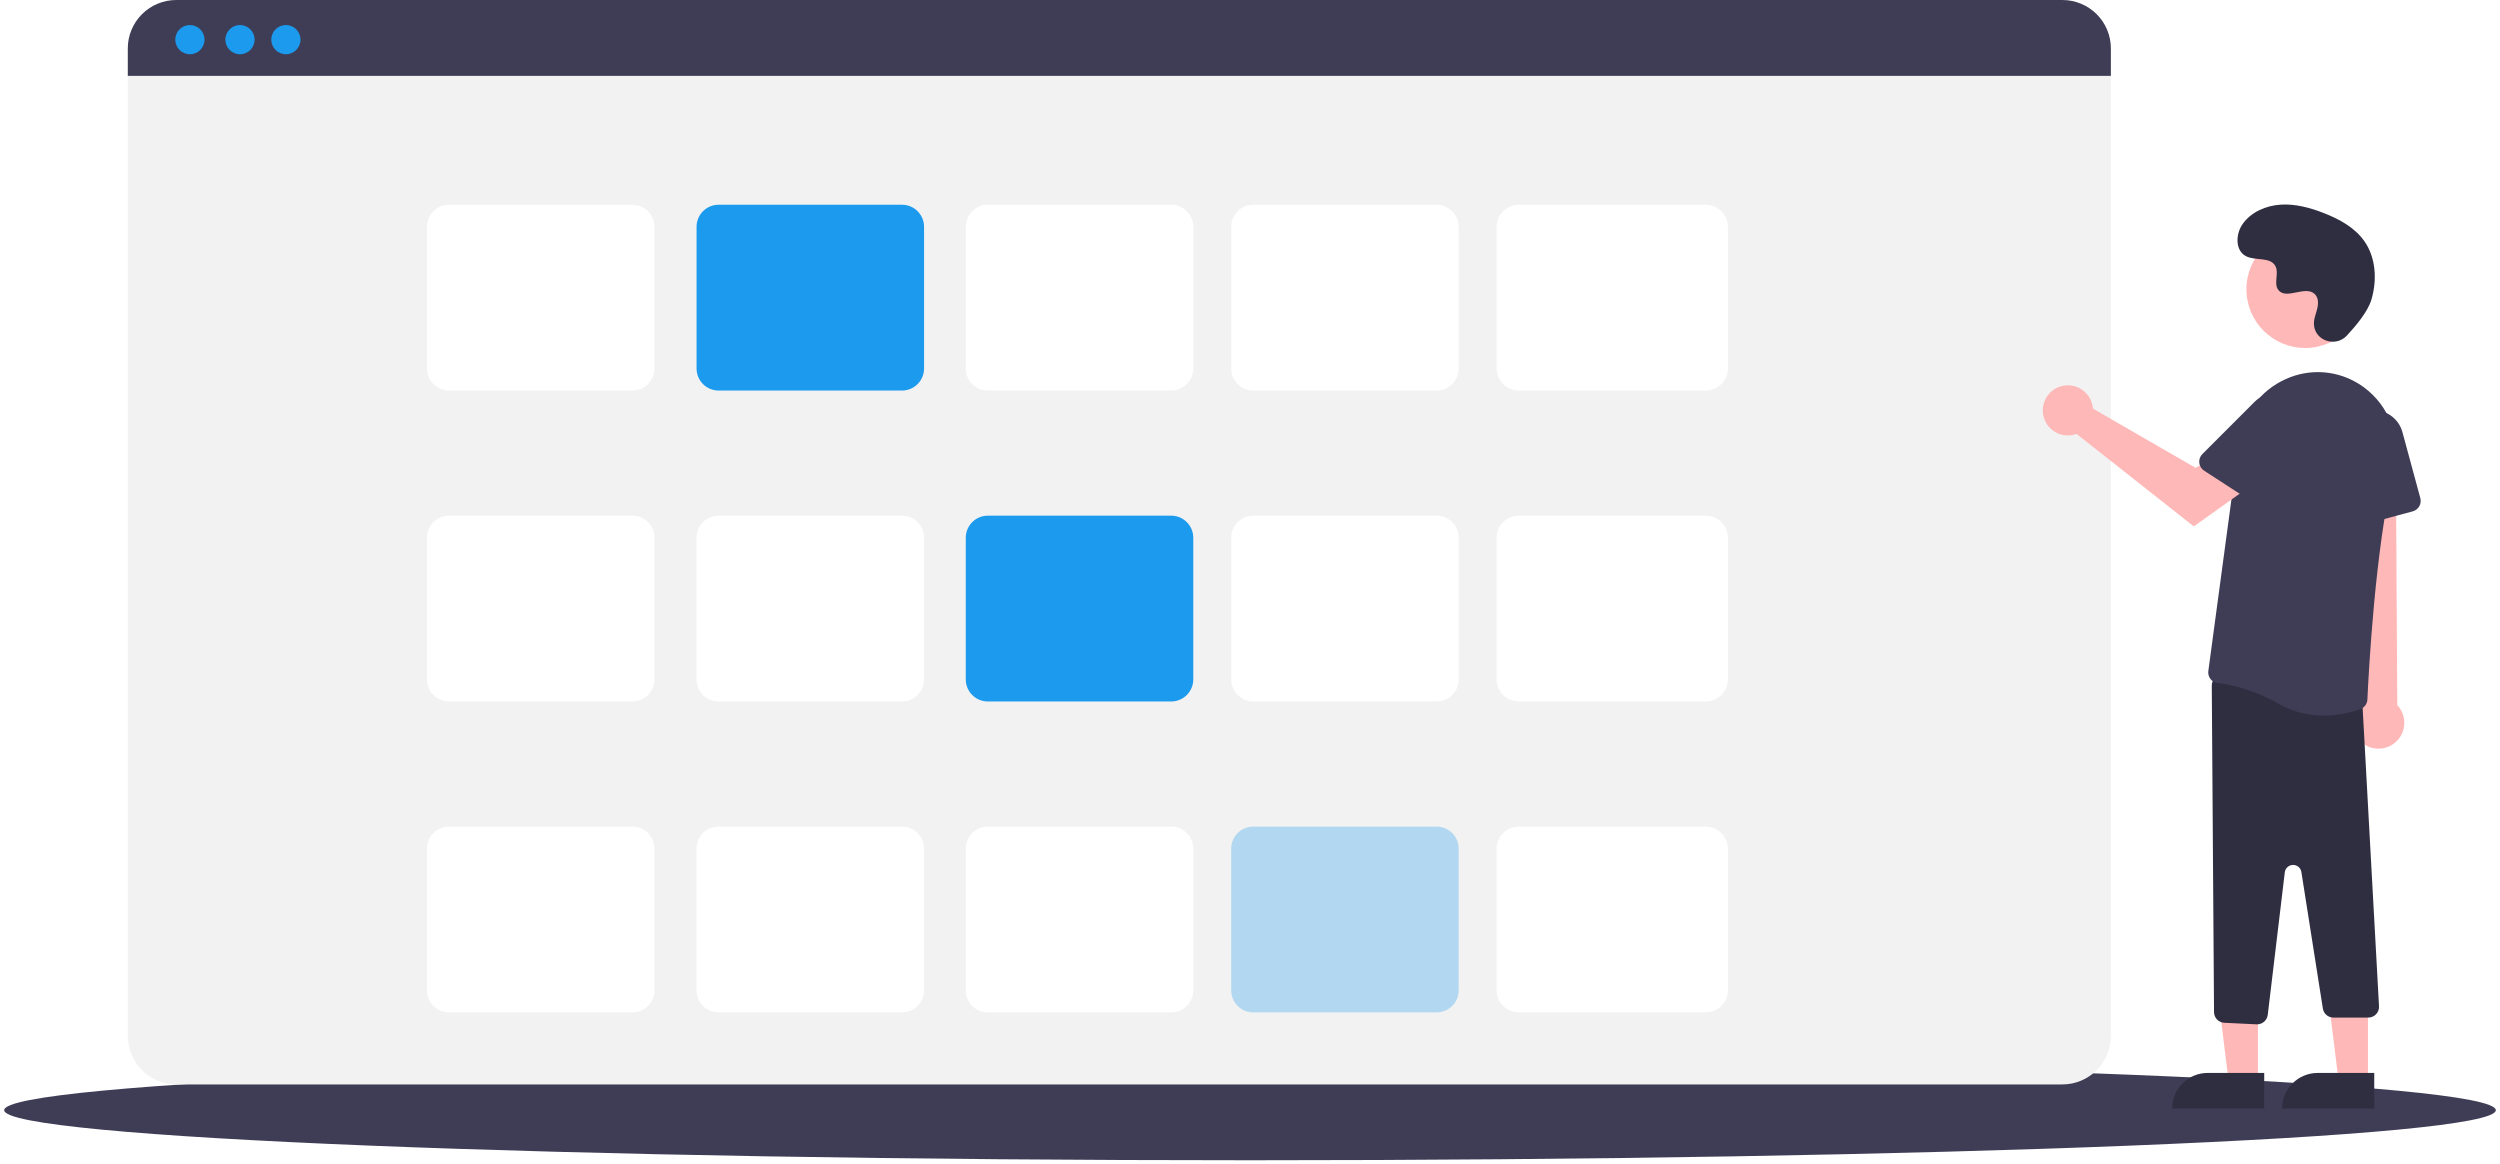 <svg width="599" height="279" viewBox="0 0 599 279" fill="none" xmlns="http://www.w3.org/2000/svg">
<g filter="url(#filter0_f)">
<path d="M299.5 278C464.357 278 598 272.627 598 266C598 259.373 464.357 254 299.5 254C134.643 254 1 259.373 1 266C1 272.627 134.643 278 299.5 278Z" fill="#3F3D56"/>
</g>
<path d="M494.131 0H42.255C35.83 0 30.621 5.209 30.621 11.635V248.195C30.621 254.621 35.83 259.83 42.255 259.83H494.131C500.556 259.83 505.765 254.621 505.765 248.195V11.635C505.765 5.209 500.556 0 494.131 0Z" fill="#F2F2F2"/>
<path d="M505.765 11.595V18.17H30.621V11.595C30.621 8.52 31.847 5.57 34.029 3.396C36.21 1.222 39.169 0 42.255 0H494.131C497.217 0 500.176 1.222 502.357 3.396C504.539 5.57 505.765 8.52 505.765 11.595Z" fill="#3F3D56"/>
<path d="M45.5 13C47.433 13 49 11.433 49 9.5C49 7.567 47.433 6 45.5 6C43.567 6 42 7.567 42 9.5C42 11.433 43.567 13 45.5 13Z" fill="#1B9AEE"/>
<path d="M57.5 13C59.433 13 61 11.433 61 9.5C61 7.567 59.433 6 57.5 6C55.567 6 54 7.567 54 9.5C54 11.433 55.567 13 57.5 13Z" fill="#1B9AEE"/>
<path d="M68.5 13C70.433 13 72 11.433 72 9.5C72 7.567 70.433 6 68.5 6C66.567 6 65 7.567 65 9.5C65 11.433 66.567 13 68.5 13Z" fill="#1B9AEE"/>
<path d="M151.536 49.059H107.576C104.662 49.059 102.301 51.432 102.301 54.361V88.273C102.301 91.201 104.662 93.575 107.576 93.575H151.536C154.449 93.575 156.811 91.201 156.811 88.273V54.361C156.811 51.432 154.449 49.059 151.536 49.059Z" fill="white"/>
<path d="M216.13 49.059H172.17C169.257 49.059 166.896 51.432 166.896 54.361V88.273C166.896 91.201 169.257 93.575 172.17 93.575H216.13C219.044 93.575 221.405 91.201 221.405 88.273V54.361C221.405 51.432 219.044 49.059 216.13 49.059Z" fill="#1B9AEE"/>
<path d="M280.633 49.059H236.673C233.76 49.059 231.398 51.432 231.398 54.361V88.273C231.398 91.201 233.76 93.575 236.673 93.575H280.633C283.547 93.575 285.908 91.201 285.908 88.273V54.361C285.908 51.432 283.547 49.059 280.633 49.059Z" fill="white"/>
<path d="M344.228 49.059H300.268C297.355 49.059 294.993 51.432 294.993 54.361V88.273C294.993 91.201 297.355 93.575 300.268 93.575H344.228C347.141 93.575 349.503 91.201 349.503 88.273V54.361C349.503 51.432 347.141 49.059 344.228 49.059Z" fill="white"/>
<path d="M408.643 49.059H363.951C360.989 49.059 358.588 51.432 358.588 54.361V88.273C358.588 91.201 360.989 93.575 363.951 93.575H408.643C411.605 93.575 414.006 91.201 414.006 88.273V54.361C414.006 51.432 411.605 49.059 408.643 49.059Z" fill="white"/>
<path d="M151.536 123.556H107.576C104.662 123.556 102.301 125.929 102.301 128.858V162.77C102.301 165.698 104.662 168.072 107.576 168.072H151.536C154.449 168.072 156.811 165.698 156.811 162.77V128.858C156.811 125.929 154.449 123.556 151.536 123.556Z" fill="white"/>
<path d="M216.13 123.556H172.17C169.257 123.556 166.896 125.929 166.896 128.858V162.77C166.896 165.698 169.257 168.072 172.17 168.072H216.13C219.044 168.072 221.405 165.698 221.405 162.77V128.858C221.405 125.929 219.044 123.556 216.13 123.556Z" fill="white"/>
<path d="M280.633 123.556H236.673C233.76 123.556 231.398 125.929 231.398 128.858V162.77C231.398 165.698 233.76 168.072 236.673 168.072H280.633C283.547 168.072 285.908 165.698 285.908 162.77V128.858C285.908 125.929 283.547 123.556 280.633 123.556Z" fill="#1B9AEE"/>
<path d="M344.228 123.556H300.268C297.355 123.556 294.993 125.929 294.993 128.858V162.77C294.993 165.698 297.355 168.072 300.268 168.072H344.228C347.141 168.072 349.503 165.698 349.503 162.77V128.858C349.503 125.929 347.141 123.556 344.228 123.556Z" fill="white"/>
<path d="M408.643 123.556H363.951C360.989 123.556 358.588 125.929 358.588 128.858V162.77C358.588 165.698 360.989 168.072 363.951 168.072H408.643C411.605 168.072 414.006 165.698 414.006 162.77V128.858C414.006 125.929 411.605 123.556 408.643 123.556Z" fill="white"/>
<path d="M151.536 198.052H107.576C104.662 198.052 102.301 200.426 102.301 203.354V237.267C102.301 240.195 104.662 242.569 107.576 242.569H151.536C154.449 242.569 156.811 240.195 156.811 237.267V203.354C156.811 200.426 154.449 198.052 151.536 198.052Z" fill="white"/>
<path d="M216.13 198.052H172.17C169.257 198.052 166.896 200.426 166.896 203.354V237.267C166.896 240.195 169.257 242.569 172.17 242.569H216.13C219.044 242.569 221.405 240.195 221.405 237.267V203.354C221.405 200.426 219.044 198.052 216.13 198.052Z" fill="white"/>
<path d="M280.633 198.052H236.673C233.76 198.052 231.398 200.426 231.398 203.354V237.267C231.398 240.195 233.76 242.569 236.673 242.569H280.633C283.547 242.569 285.908 240.195 285.908 237.267V203.354C285.908 200.426 283.547 198.052 280.633 198.052Z" fill="white"/>
<path opacity="0.3" d="M344.228 198.052H300.268C297.355 198.052 294.993 200.426 294.993 203.354V237.267C294.993 240.195 297.355 242.569 300.268 242.569H344.228C347.141 242.569 349.503 240.195 349.503 237.267V203.354C349.503 200.426 347.141 198.052 344.228 198.052Z" fill="#1B9AEE"/>
<path d="M408.643 198.052H363.951C360.989 198.052 358.588 200.426 358.588 203.354V237.267C358.588 240.195 360.989 242.569 363.951 242.569H408.643C411.605 242.569 414.006 240.195 414.006 237.267V203.354C414.006 200.426 411.605 198.052 408.643 198.052Z" fill="white"/>
<path d="M541.003 259.08H533.978L530.636 231.983L541.004 231.983L541.003 259.08Z" fill="#FFB8B8"/>
<path d="M520.429 265.604L542.508 265.605L542.508 257.074L528.96 257.073C526.697 257.073 524.527 257.972 522.928 259.572C521.328 261.171 520.429 263.341 520.429 265.604L520.429 265.604Z" fill="#2F2E41"/>
<path d="M567.362 259.08H560.337L556.995 231.983L567.363 231.983L567.362 259.08Z" fill="#FFB8B8"/>
<path d="M546.789 265.604L568.868 265.605L568.868 257.074L555.32 257.073C553.058 257.073 550.888 257.972 549.288 259.572C547.688 261.171 546.789 263.341 546.789 265.604L546.789 265.604Z" fill="#2F2E41"/>
<path d="M566.504 178.376C565.747 177.889 565.106 177.243 564.627 176.481C564.147 175.72 563.84 174.863 563.727 173.97C563.614 173.077 563.699 172.17 563.974 171.313C564.25 170.457 564.71 169.671 565.322 169.011L560.697 103.367L574.021 104.659L574.387 168.945C575.427 170.047 576.027 171.492 576.072 173.006C576.118 174.521 575.607 175.999 574.635 177.162C573.663 178.325 572.299 179.09 570.8 179.314C569.302 179.538 567.773 179.204 566.504 178.376H566.504Z" fill="#FFB8B8"/>
<path d="M540.793 245.433C541.424 245.431 542.032 245.199 542.503 244.78C542.974 244.362 543.277 243.786 543.354 243.16L547.437 209.006C547.495 208.526 547.724 208.082 548.084 207.757C548.443 207.432 548.908 207.248 549.392 207.239C549.876 207.23 550.347 207.397 550.718 207.708C551.089 208.02 551.335 208.455 551.41 208.933L556.554 241.634C556.647 242.242 556.956 242.796 557.423 243.196C557.891 243.596 558.486 243.814 559.101 243.812H567.439C567.779 243.812 568.116 243.745 568.43 243.614C568.744 243.483 569.029 243.291 569.269 243.05C569.509 242.808 569.698 242.522 569.827 242.207C569.955 241.891 570.02 241.554 570.018 241.214L566.038 168.707C566.037 168.09 565.813 167.494 565.407 167.028C565.001 166.563 564.441 166.26 563.83 166.174L532.891 161.683C532.523 161.63 532.148 161.656 531.792 161.761C531.436 161.866 531.106 162.047 530.826 162.291C530.546 162.535 530.322 162.837 530.169 163.175C530.017 163.514 529.939 163.882 529.942 164.253L530.481 242.503C530.486 243.163 530.743 243.795 531.2 244.271C531.657 244.747 532.278 245.029 532.937 245.06L540.671 245.429C540.712 245.431 540.753 245.433 540.793 245.433Z" fill="#2F2E41"/>
<path d="M556.833 171.447C559.809 171.435 562.761 170.91 565.558 169.893C566.032 169.719 566.444 169.407 566.741 168.999C567.039 168.591 567.209 168.103 567.23 167.598C567.497 161.675 569.058 131.186 573.604 112.589C574.488 108.941 574.272 105.112 572.983 101.587C571.695 98.061 569.391 94.996 566.363 92.778C566.119 92.602 565.87 92.429 565.616 92.26C562.986 90.51 559.953 89.461 556.804 89.214C553.655 88.968 550.495 89.531 547.625 90.85C544.66 92.176 542.084 94.24 540.142 96.843C538.2 99.447 536.956 102.504 536.529 105.724L529.116 160.763C529.068 161.107 529.091 161.457 529.183 161.792C529.275 162.127 529.433 162.44 529.65 162.712C529.861 162.982 530.125 163.206 530.426 163.371C530.727 163.536 531.058 163.638 531.399 163.671C533.968 163.927 539.296 164.922 546.114 168.711C549.393 170.527 553.085 171.469 556.833 171.447Z" fill="#3F3D56"/>
<path d="M565.897 125.823L578.097 122.516C578.756 122.336 579.318 121.902 579.658 121.309C579.998 120.716 580.089 120.012 579.911 119.352L575.622 103.534C575.163 101.839 574.092 100.375 572.617 99.423C571.142 98.471 569.367 98.099 567.634 98.379C565.9 98.658 564.332 99.57 563.231 100.937C562.13 102.304 561.574 104.031 561.671 105.784L562.647 123.477C562.668 123.86 562.775 124.234 562.959 124.571C563.143 124.909 563.401 125.2 563.712 125.425C564.024 125.65 564.382 125.803 564.759 125.872C565.137 125.94 565.526 125.924 565.897 125.823Z" fill="#3F3D56"/>
<path d="M552.316 83.376C544.543 83.376 538.242 77.075 538.242 69.302C538.242 61.53 544.543 55.228 552.316 55.228C560.088 55.228 566.39 61.53 566.39 69.302C566.39 77.075 560.088 83.376 552.316 83.376Z" fill="#FFB8B8"/>
<path d="M501.315 96.953C501.386 97.263 501.432 97.577 501.453 97.893L526.068 112.094L532.051 108.649L538.43 117L525.63 126.122L497.547 103.968C496.402 104.392 495.155 104.457 493.971 104.154C492.788 103.852 491.725 103.197 490.923 102.276C490.122 101.354 489.619 100.211 489.483 98.997C489.347 97.783 489.584 96.557 490.162 95.481C490.74 94.405 491.632 93.531 492.719 92.974C493.806 92.418 495.036 92.205 496.247 92.365C497.458 92.525 498.591 93.049 499.497 93.869C500.402 94.689 501.036 95.764 501.315 96.953V96.953Z" fill="#FFB8B8"/>
<path d="M528.108 112.779L538.712 119.66C539.286 120.032 539.984 120.16 540.652 120.018C541.321 119.876 541.906 119.474 542.279 118.901L551.201 105.153C552.156 103.68 552.533 101.906 552.258 100.172C551.983 98.438 551.076 96.867 549.711 95.763C548.347 94.658 546.621 94.098 544.868 94.19C543.115 94.282 541.458 95.02 540.217 96.261L527.689 108.793C527.417 109.064 527.209 109.393 527.081 109.755C526.953 110.118 526.907 110.504 526.948 110.886C526.988 111.268 527.113 111.636 527.314 111.964C527.515 112.291 527.786 112.57 528.108 112.779Z" fill="#3F3D56"/>
<path d="M562.276 80.437C559.65 83.234 554.774 81.732 554.432 77.912C554.405 77.615 554.407 77.316 554.438 77.02C554.615 75.328 555.592 73.791 555.358 72.004C555.305 71.559 555.139 71.136 554.877 70.773C552.785 67.971 547.873 72.026 545.899 69.49C544.688 67.934 546.111 65.486 545.182 63.748C543.956 61.453 540.323 62.585 538.046 61.329C535.511 59.931 535.663 56.043 537.331 53.677C539.366 50.793 542.933 49.254 546.455 49.032C549.978 48.81 553.477 49.763 556.765 51.044C560.502 52.501 564.208 54.513 566.507 57.799C569.304 61.795 569.573 67.167 568.174 71.839C567.323 74.681 564.42 78.153 562.276 80.437Z" fill="#2F2E41"/>
<defs>
<filter id="filter0_f" x="0" y="253" width="599" height="26" filterUnits="userSpaceOnUse" color-interpolation-filters="sRGB">
<feFlood flood-opacity="0" result="BackgroundImageFix"/>
<feBlend mode="normal" in="SourceGraphic" in2="BackgroundImageFix" result="shape"/>
<feGaussianBlur stdDeviation="0.5" result="effect1_foregroundBlur"/>
</filter>
</defs>
</svg>
